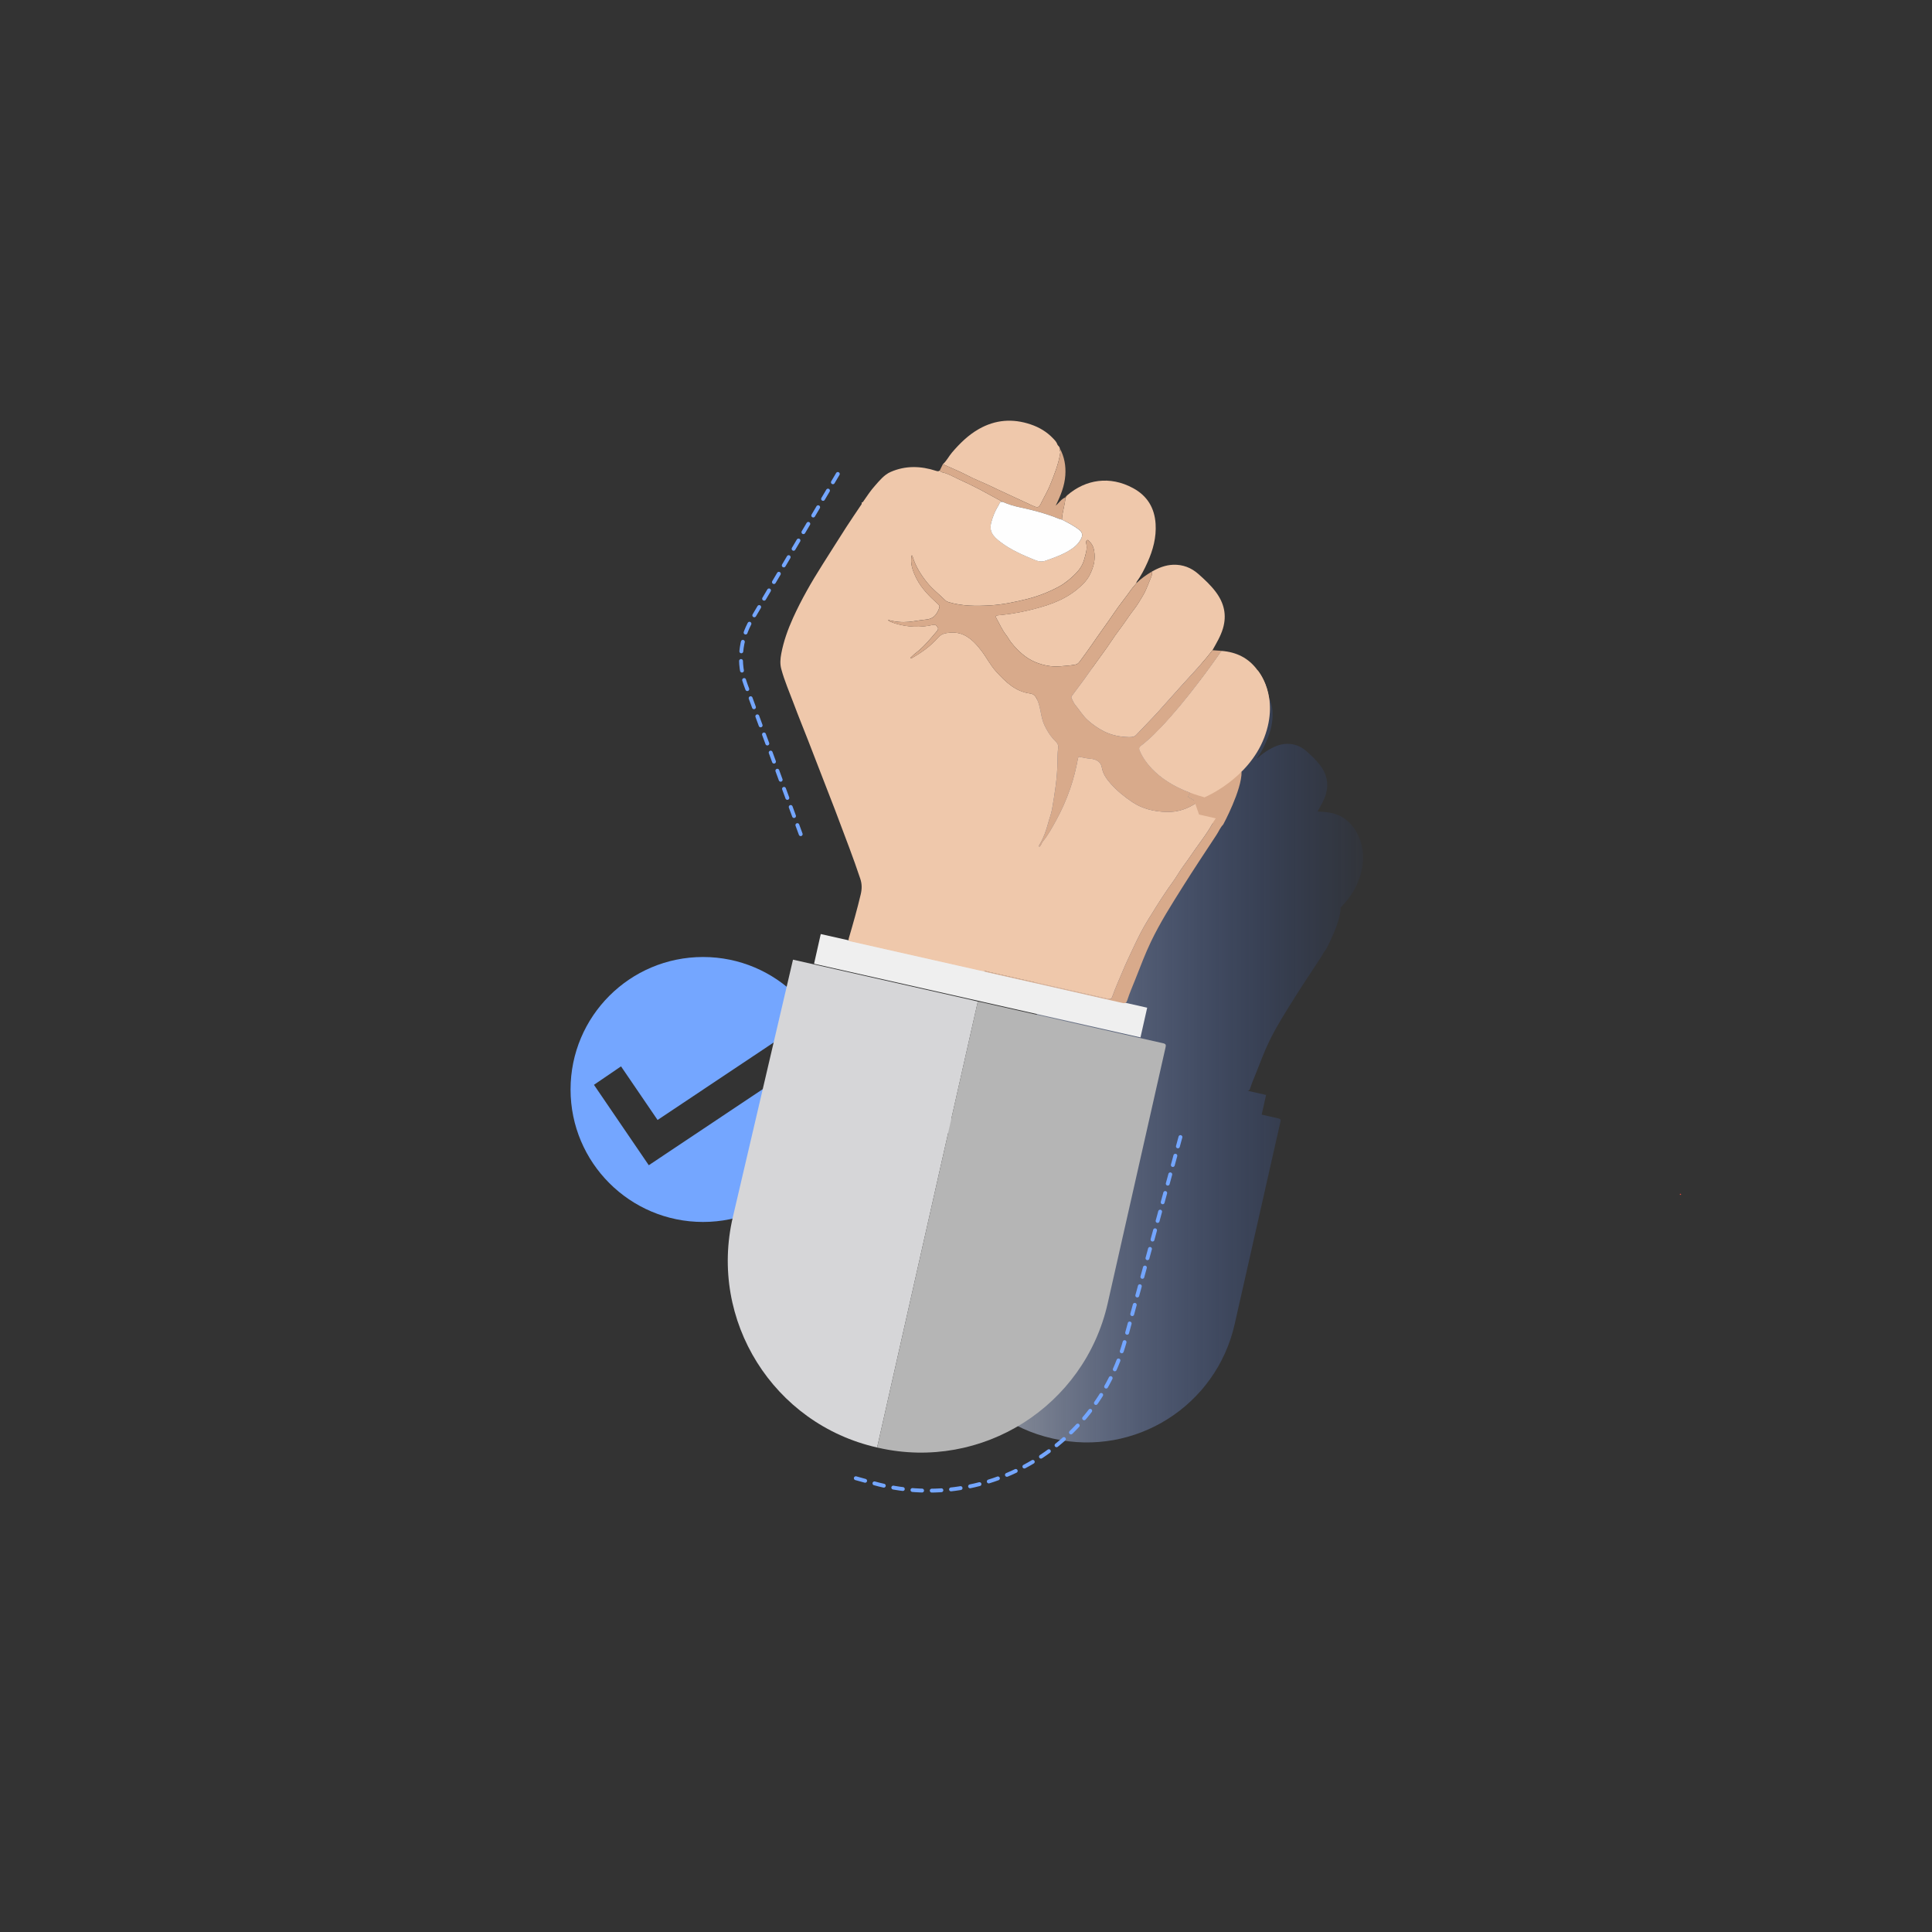 <?xml version="1.0" encoding="utf-8"?>
<!-- Generator: Adobe Illustrator 26.1.0, SVG Export Plug-In . SVG Version: 6.00 Build 0)  -->
<svg version="1.1" id="Layer_1" xmlns="http://www.w3.org/2000/svg" xmlns:xlink="http://www.w3.org/1999/xlink" x="0px" y="0px"
	 viewBox="0 0 1000 1000" style="enable-background:new 0 0 1000 1000;" xml:space="preserve">
<rect x="0" y="0" width="1000" height="1000" fill="#333333" stroke="none"/>
<style type="text/css">
	.st0{fill:#606060;}
	.st1{fill:#FFFFFF;}
	.st2{fill:#E6E6E6;}
	.st3{opacity:0.2;fill:#B5B5B5;}
	.st4{fill:url(#SVGID_1_);}
	.st5{fill:#D6D6D8;}
	.st6{fill:url(#SVGID_00000029020551414628857750000006164436249406442903_);}
	.st7{fill:url(#SVGID_00000116221116699009092470000000765129021076061091_);}
	.st8{opacity:0.55;fill:none;stroke:#74A6FF;stroke-width:2;stroke-linecap:round;stroke-miterlimit:10;stroke-dasharray:7;}
	.st9{fill:#2961EA;}
	.st10{fill:#1C5EF5;}
	.st11{fill:#D6D6D6;}
	.st12{fill:#C0C2BF;}
	.st13{opacity:0.24;}
	.st14{opacity:0.36;fill:#BCBCBC;}
	.st15{fill:#2A4570;}
	.st16{fill:#3165AF;}
	.st17{fill:#74A6FF;}
	.st18{fill:#6B6B6B;}
	.st19{fill:#B5B5B5;}
	.st20{fill:none;stroke:#74A6FF;stroke-miterlimit:10;}
	.st21{fill:none;stroke:#74A6FF;stroke-width:2;stroke-linecap:round;stroke-miterlimit:10;stroke-dasharray:7;}
	.st22{fill:#DDE3EA;}
	.st23{fill:url(#SVGID_00000071554740248537251320000004805943944273303979_);}
	.st24{fill:url(#SVGID_00000135657672088966591010000001835600878824112302_);}
	.st25{opacity:0.47;fill:#6B6B6B;}
	.st26{fill:#EFEFEF;}
	.st27{fill-rule:evenodd;clip-rule:evenodd;fill:#B28B67;}
	.st28{fill-rule:evenodd;clip-rule:evenodd;fill:#D6D6D8;}
	.st29{fill-rule:evenodd;clip-rule:evenodd;fill:#74A6FF;}
	.st30{fill-rule:evenodd;clip-rule:evenodd;fill:#6595DB;}
	.st31{fill-rule:evenodd;clip-rule:evenodd;fill:#B5B5B5;}
	.st32{opacity:0.5;fill:none;stroke:#74A6FF;stroke-width:3;stroke-linecap:round;stroke-miterlimit:10;stroke-dasharray:7;}
	.st33{opacity:0.1;fill-rule:evenodd;clip-rule:evenodd;fill:#74A6FF;}
	.st34{opacity:0.2;fill-rule:evenodd;clip-rule:evenodd;fill:#74A6FF;}
	.st35{opacity:0.38;fill-rule:evenodd;clip-rule:evenodd;fill:#74A6FF;}
	.st36{opacity:0.7;fill-rule:evenodd;clip-rule:evenodd;fill:#74A6FF;}
	.st37{fill-rule:evenodd;clip-rule:evenodd;fill:#F2BD8C;}
	.st38{fill-rule:evenodd;clip-rule:evenodd;fill:#6B6B6B;}
	.st39{opacity:0.54;fill-rule:evenodd;clip-rule:evenodd;fill:#FFFFFF;}
	
		.st40{opacity:0.5;fill-rule:evenodd;clip-rule:evenodd;fill:none;stroke:#74A6FF;stroke-width:3;stroke-linecap:round;stroke-miterlimit:10;stroke-dasharray:7;}
	.st41{fill-rule:evenodd;clip-rule:evenodd;fill:none;stroke:#74A6FF;stroke-width:6;stroke-linecap:round;stroke-miterlimit:10;}
	.st42{fill-rule:evenodd;clip-rule:evenodd;fill:#070707;}
	.st43{opacity:0.48;}
	.st44{fill:#4A545F;}
	.st45{fill:#4576BF;}
	.st46{fill:#C5DDFF;}
	.st47{fill:none;stroke:#74A6FF;stroke-width:2;stroke-linecap:round;stroke-miterlimit:10;stroke-dasharray:5;}
	.st48{fill:url(#SVGID_00000044879482901219528530000016828423173386382479_);}
	.st49{fill:#333333;}
	.st50{fill:url(#SVGID_00000052806743623399281450000009673963361170000279_);}
	.st51{fill:#E44C3D;}
	.st52{fill:#D8AA8B;}
	.st53{fill:#EFC8AB;}
	.st54{fill:#E4A26B;}
	.st55{fill:#FEFEFE;}
	.st56{fill:url(#SVGID_00000103255406931898455910000015262449446826277256_);}
	.st57{opacity:0.23;fill:#74A6FF;}
	.st58{fill:none;}
	.st59{fill:url(#SVGID_00000129894753422163905300000001386480597187754653_);}
	.st60{opacity:0.33;}
	.st61{fill-rule:evenodd;clip-rule:evenodd;fill:#915B3C;}
	.st62{opacity:0.5;fill:none;stroke:#74A6FF;stroke-width:2;stroke-linecap:round;stroke-miterlimit:10;stroke-dasharray:7;}
	.st63{fill:url(#SVGID_00000088843636351879045960000014870122557176236976_);}
	.st64{fill:url(#SVGID_00000116954669758286367590000011375784400347023806_);}
	.st65{fill:#F2BD8C;}
	.st66{fill:#B28B67;}
	.st67{fill:#D3A681;}
	.st68{opacity:0.16;fill:#606060;}
	.st69{opacity:0.72;fill:none;stroke:#74A6FF;stroke-width:2;stroke-linecap:round;stroke-miterlimit:10;stroke-dasharray:7;}
	.st70{fill:url(#SVGID_00000170267174083428658470000015070300051901996426_);}
	.st71{clip-path:url(#SVGID_00000007409950584977750880000013169391239916209794_);}
	.st72{opacity:0.19;fill:#606060;}
</style>
<path class="st17" d="M363.89,495.34c-37.87,0-68.57,30.7-68.57,68.57c0,37.87,30.7,68.57,68.57,68.57s68.57-30.7,68.57-68.57
	C432.46,526.04,401.76,495.34,363.89,495.34z M335.81,603.12l-28.38-41.62l14.01-9.55l18.92,27.75l69.89-46.65l9.41,14.1
	L335.81,603.12z"/>
<linearGradient id="SVGID_1_" gradientUnits="userSpaceOnUse" x1="483.424" y1="536.292" x2="705.522" y2="536.292">
	<stop  offset="0" style="stop-color:#FFFFFF;stop-opacity:0.59"/>
	<stop  offset="1" style="stop-color:#1E5EF3;stop-opacity:0.04"/>
</linearGradient>
<path class="st4" d="M700.51,428.27c0-0.01,0-0.01-0.01-0.02c-0.01-0.01-0.01-0.01-0.01-0.01c-3.67-5.07-8.69-7.49-14.8-7.96
	c-1.23-0.08-2.48-0.18-3.72-0.26c1.61-2.9,3.34-5.71,4.31-8.95c1.62-5.54,0.43-10.41-2.93-14.91c-2.06-2.75-4.57-5.07-7.12-7.34
	c-2.97-2.62-6.44-3.95-10.38-3.8c-3.17,0.11-6.05,1.28-8.78,2.83c-2.23,1.33-4.35,2.81-6.21,4.63c0-0.13-0.06-0.29,0-0.37
	c1.83-2.53,3.25-5.29,4.51-8.14c2.24-5.01,3.65-10.17,3.29-15.73c-0.43-6.55-3.46-11.48-9.23-14.6c-9.54-5.17-19.39-3.56-26.9,2.86
	c-0.02,0.06-0.03,0.12-0.05,0.17c0.02-0.05,0.03-0.1,0.04-0.16c-0.24,0.04-0.37,0.21-0.4,0.45c-0.26,0.03-0.38,0.19-0.39,0.44
	c-1.68,0.61-2.55,2.19-4,3.39c2.02-4.06,3.65-8.06,3.95-12.48c0.26-3.86-0.4-7.5-2.22-10.92c-0.12-0.48-0.38-0.87-0.74-1.19
	c-0.09-0.14-0.18-0.27-0.27-0.41c-0.3-1-1.01-1.73-1.7-2.47c-2.58-2.74-5.7-4.61-9.26-5.81c-7.36-2.48-14.43-1.96-21.21,1.88
	c-4.32,2.46-7.78,5.87-10.98,9.6c-1.34,1.56-2.22,3.45-3.76,4.82h-0.02c-0.42,0.85-0.84,1.68-1.25,2.53
	c-0.23,0.28-0.49,0.37-0.76,0.37c-0.26,0-0.54-0.08-0.82-0.17c-6.23-2.03-12.44-2.21-18.52,0.43c-2.75,1.2-4.6,3.57-6.54,5.76
	c-1.65,1.86-3.03,3.92-4.44,5.97c-0.25,0.34-0.4,0.83-0.96,0.8c0.28,0.62-0.21,1-0.48,1.42c-1.91,2.9-3.89,5.74-5.76,8.65
	c-3.32,5.15-6.57,10.35-9.87,15.52c-4.43,6.99-8.54,14.15-11.96,21.7c-2.14,4.72-3.88,9.56-4.83,14.65
	c-0.4,2.07-0.56,4.19-0.01,6.23c1.32,4.88,3.35,9.53,5.12,14.27c1.88,5.04,3.93,10.01,5.87,15.02c2.03,5.22,4.03,10.43,6.05,15.64
	c1.64,4.22,3.3,8.42,4.91,12.66c2,5.26,3.94,10.54,5.95,15.79c1.59,4.16,3.02,8.36,4.46,12.56c0.73,2.15,0.7,4.22,0.19,6.42
	c-1.43,6.05-3.14,12.04-4.89,18.02c-0.23,0.8-0.03,1.05,0.63,1.21l-12.05-2.72l-2.3,10.2c-3.04-0.69-6.08-1.37-9.12-2.06
	l-24.62,105.37c-9.97,42.43,16.57,84.86,59.08,94.45v0.01l0.68,0.15c42.24,9.54,84.23-16.97,93.77-59.22
	c7.93-35.1,19.76-87.47,23.69-104.8c0.24-1.09,0.16-1.48-1.06-1.76c-2.88-0.65-5.77-1.29-8.65-1.95l2.3-10.19l-9.62-2.17
	c0.75,0,1.12-0.44,1.33-1.11c0.93-2.94,2.17-5.75,3.3-8.6c2.08-5.24,4.04-10.52,6.49-15.61c3.76-7.82,8.41-15.13,13.02-22.47
	c4.47-7.11,9.12-14.11,13.75-21.11c0.92-1.41,1.53-3.02,2.74-4.23c0,0,7.68-14.17,7.54-21.66c3.63-3.63,7.08-8.25,9.28-13.94
	C709.52,439.32,701.05,428.91,700.51,428.27z M640.48,562.68c-0.26,0.24-0.57,0.27-0.96,0.21
	C639.9,562.94,640.2,562.92,640.48,562.68z M621.75,357.43h0.01c-0.03,0.34-0.06,0.69-0.1,1.03
	C621.69,358.12,621.73,357.78,621.75,357.43z M586.18,551.12c0.73,0.17,1.47,0.29,2.21,0.45c0.29,0.08,0.59,0.17,0.88,0.25
	L586.18,551.12z M586.23,353.94c0.76,0.41,1.52,0.82,2.27,1.22c-0.75-0.41-1.5-0.82-2.27-1.21c-0.4-0.21-0.79-0.41-1.19-0.61
	L586.23,353.94z M665.2,515.68c-0.06,0.07-0.12,0.16-0.18,0.23c0.05-0.08,0.12-0.16,0.17-0.23c0.23-0.3,0.45-0.61,0.68-0.92
	C665.65,515.07,665.43,515.37,665.2,515.68z M675.09,501.27c-0.59,0.83-1.16,1.66-1.73,2.49c0.57-0.83,1.14-1.66,1.72-2.49
	c0.45-0.62,0.89-1.23,1.34-1.85C675.97,500.04,675.53,500.66,675.09,501.27z"/>
<path class="st51" d="M869.68,617.85c0.22,0.12,0.65,0.19,0.39,0.53c-0.2,0.26-0.49-0.01-0.7-0.19
	C869.47,618.08,869.57,617.96,869.68,617.85z"/>
<path class="st5" d="M453.99,749.22L453.99,749.22c4.23-18.72,32.22-142.71,36.46-161.42c0.13-0.58,0.28-1.74,0.61-1.56
	c0.9,0.48,2.17-0.23,2.81,1.05c0.5,1.05,1.17,2.03,2.02,2.89c0.48,0.48,0.82,0.44,1.29,0.1c0.69-0.49,0.09-1.02-0.17-1.53
	c-0.35-0.7-0.72-1.4-1.22-2.01c-0.84-1.02-1.25-1.77-0.03-2.34c0.54-0.26,0.95-0.61,0.49-1.31c-0.46-0.72-0.93-0.38-1.41-0.07
	c-0.55,0.36-1.09,0.73-1.52-0.13c-0.37-0.72-0.26-1.33,0.5-1.68c0.47-0.22,0.78-0.49,0.54-1.03c-0.21-0.46-0.43-0.95-1.13-0.67
	c-1.03,0.42-0.83-0.27-0.73-0.84c0.05-0.28,0.13-0.56,0.19-0.83l13.42-59.44c-1.04-0.26-2.06-0.53-3.11-0.76
	c-30.85-6.97-61.7-13.91-92.55-20.92l-31.11,133.15C366.74,683.48,400.27,737.09,453.99,749.22z"/>
<rect x="421.02" y="502.68" transform="matrix(0.975 0.22 -0.22 0.975 124.918 -99.275)" class="st26" width="173.29" height="15.77"/>
<path class="st19" d="M454.85,749.42l-0.86-0.19c3.12-13.82,30.01-132.92,33.14-146.74l3.31-14.68c0.02-0.11,0.04-0.24,0.07-0.37
	l15.59-69.03c0.61,0.12,1.22,0.19,1.82,0.33c31.34,7.09,62.66,14.19,94.02,21.22c1.53,0.35,1.64,0.84,1.33,2.22
	c-4.97,21.89-19.92,88.08-29.93,132.42C561.29,727.97,508.24,761.47,454.85,749.42z"/>
<path class="st52" d="M633.12,426.8c0,0,9.7-17.91,9.52-27.37l-17.28,8.08l0.42,18.39L633.12,426.8z"/>
<path class="st53" d="M629.36,423.59c-1.47,1.95-2.54,4.15-3.86,6.2c-2.09,3.24-4.39,6.33-6.62,9.44c-2.03,2.85-3.94,5.78-6.05,8.59
	c-2.31,3.08-4.13,6.53-6.44,9.61c-2.07,2.76-3.89,5.67-5.81,8.53c-1.56,2.3-2.94,4.73-4.44,7.08c-2.18,3.38-4.22,6.85-6.07,10.43
	c-1.35,2.63-2.62,5.3-3.88,7.98c-1.76,3.72-3.53,7.46-5.11,11.26c-1.8,4.32-3.75,8.6-5.31,13.01c-0.58,1.65-1.31,1.51-2.58,1.22
	c-20.64-4.68-41.27-9.34-61.91-13.99c-0.63-0.14-1.28-0.52-1.96-0.17c-0.94-0.19-1.88-0.36-2.81-0.57l-65.07-14.69
	c-0.44-0.1-0.88-0.19-1.32-0.3c-0.83-0.21-1.08-0.51-0.79-1.53c2.22-7.55,4.36-15.11,6.18-22.77c0.65-2.76,0.69-5.38-0.24-8.1
	c-1.81-5.31-3.63-10.62-5.63-15.87c-2.54-6.64-4.99-13.32-7.52-19.97c-2.03-5.34-4.14-10.65-6.2-15.99
	c-2.55-6.58-5.08-13.17-7.65-19.76c-2.47-6.33-5.05-12.61-7.42-18.97c-2.24-5.99-4.82-11.86-6.48-18.04
	c-0.69-2.57-0.49-5.25,0.01-7.86c1.21-6.44,3.4-12.55,6.1-18.52c4.33-9.54,9.52-18.58,15.12-27.41c4.15-6.54,8.27-13.1,12.46-19.62
	c2.37-3.68,4.86-7.28,7.29-10.93c0.34-0.53,0.96-1.01,0.6-1.79c0.71,0.02,0.9-0.59,1.22-1.03c1.78-2.58,3.53-5.19,5.62-7.54
	c2.45-2.76,4.79-5.76,8.26-7.27c7.69-3.34,15.54-3.1,23.41-0.55c0.7,0.22,1.41,0.45,1.99-0.25c0.31,0.38,0.47,0.86,1.07,0.98
	c3.15,0.63,5.89,2.32,8.75,3.64c3.46,1.59,6.94,3.21,10.34,4.99c4.21,2.2,8.3,4.61,12.54,6.76c-0.86-0.23-1.51-0.06-1.88,0.87
	c-0.25,0.62-0.62,1.19-0.96,1.77c-1.41,2.39-2.39,4.97-3.14,7.6c-1.39,4.93,0.73,7.44,4.73,10.5c5.32,4.05,11.41,6.67,17.54,9.19
	c1.87,0.77,3.66,1.21,5.8,0.45c4.3-1.52,8.56-3,12.47-5.42c2.55-1.58,4.68-3.41,5.98-6.13c0.86-1.81,0.45-3.2-1.08-4.41
	c-2.75-2.17-5.86-3.72-8.96-5.3c0.16-3.9,1.59-7.6,1.84-11.48c0.34-0.05,0.44-0.3,0.49-0.59c0.31-0.07,0.43-0.3,0.5-0.58
	c9.49-8.13,21.94-10.17,34-3.63c7.29,3.95,11.11,10.17,11.65,18.46c0.45,7.02-1.33,13.55-4.15,19.87c-1.6,3.61-3.4,7.08-5.72,10.28
	c-0.07,0.1,0,0.31,0,0.46c-0.84,1.22-1.94,2.24-2.8,3.48c-2.8,3.98-5.9,7.75-8.62,11.77c-3.79,5.6-7.83,11.02-11.63,16.61
	c-2.05,3.01-4.26,5.96-6.42,8.91c-0.67,0.93-1.35,1.36-2.39,1.54c-2.59,0.47-5.21,0.63-7.82,0.84c-4.36,0.35-8.63-0.51-12.52-2.1
	c-5.16-2.1-9.26-5.92-12.73-10.31c-0.93-1.19-1.6-2.57-2.54-3.76c-2.09-2.65-3.42-5.77-5.07-8.69c-0.45-0.79-0.41-1.42,0.7-1.53
	c5.04-0.48,10.03-1.21,14.97-2.36c9.38-2.18,18.51-4.83,26.16-11.13c2.76-2.27,5.26-4.76,6.74-7.92c1.51-3.21,2.56-6.58,2.24-10.35
	c-0.21-2.55-0.76-4.66-2.6-6.39c-0.35-0.32-0.59-1.03-1.18-0.77c-0.65,0.29-0.66,1.07-0.52,1.63c0.71,2.96-0.34,5.7-1.08,8.44
	c-0.72,2.71-2.32,5.13-4.25,7.09c-2.63,2.68-5.51,5.13-8.91,6.96c-5.11,2.74-10.48,4.85-16.04,6.27
	c-6.39,1.62-12.87,2.99-19.52,3.38c-7.25,0.43-14.44,0.41-21.48-1.69c-0.58-0.17-1.19-0.46-1.61-0.88
	c-3.05-3.01-6.46-5.61-9.22-8.95c-3.39-4.12-6.14-8.52-7.72-13.62c-0.09-0.29-0.03-0.72-0.54-0.7c-0.9,4.38,0.67,8.3,2.56,12.03
	c2.65,5.22,6.8,9.29,11.1,13.15c1.03,0.93,0.87,1.49,0.44,2.54c-1.28,3.05-2.91,5.17-6.72,5.47c-2.96,0.24-5.94,0.92-8.93,1.19
	c-3.48,0.31-6.96,0.03-10.7-1.04c0.39,0.46,0.47,0.63,0.61,0.68c1.08,0.43,2.16,0.92,3.28,1.24c6.42,1.87,12.91,2.18,19.41,0.66
	c1.34-0.31,1.7,0.38,2.28,1.09c0.72,0.85,0.28,1.55-0.31,2.24c-3.4,4-6.7,8.08-10.94,11.28c-0.99,0.74-1.83,1.66-2.76,2.51
	c0.36,0.28,0.56,0.2,0.76,0.09c5.08-2.84,9.78-6.26,13.6-10.6c1.71-1.95,3.47-2.3,5.72-2.54c3.07-0.33,6.02,0.19,8.58,1.63
	c3.22,1.81,5.74,4.58,8,7.51c2.76,3.58,4.77,7.68,7.83,11.04c4.85,5.31,9.92,10.28,17.53,11.28c1.98,0.26,2.91,1.53,3.67,3.21
	c1.93,4.26,1.73,9.08,3.79,13.33c1.24,2.55,2.64,4.89,4.51,7c1.16,1.31,2.82,2.27,2.53,4.53c-0.31,2.49-0.31,5.01-0.35,7.53
	c-0.12,8.13-1.41,16.14-2.79,24.13c-0.44,2.56-1.41,4.96-2.07,7.45c-0.97,3.62-2.19,7.16-4.07,10.44c-0.3,0.53-0.84,1.01-0.51,1.76
	c1.01-0.7,1.18-1.93,1.87-2.79c2.67-3.3,4.73-7.01,6.75-10.71c2.92-5.32,5.39-10.85,7.38-16.62c1.77-5.12,3.06-10.32,4.03-15.62
	c0.18-0.99,0.5-0.91,1.18-0.77c1.69,0.37,3.38,0.71,5.13,0.86c2.93,0.25,5.52,1.38,6.07,4.61c0.58,3.39,2.48,5.96,4.61,8.37
	c3.31,3.72,7.2,6.87,11.32,9.6c5.21,3.45,11.15,4.78,17.37,5c6,0.22,11.32-1.66,16.17-5.06
	C623.25,417.71,626.34,420.62,629.36,423.59z"/>
<path class="st19" d="M590.35,386.46c-0.18,0.11-0.32,0.2-0.43,0.3c0.12-0.24,0.3-0.45,0.52-0.62c2.51-1.9,5.19-4.3,7.92-7.03
	c-0.11,0.21-0.26,0.4-0.4,0.56C595.76,382.3,593.28,384.67,590.35,386.46z"/>
<path class="st19" d="M601.4,376.15c-0.39,0.44-0.77,0.87-1.24,1.14c1.92-1.98,3.87-4.1,5.8-6.29
	C604.43,372.71,602.93,374.43,601.4,376.15z"/>
<path class="st19" d="M607.05,369.78c-0.37,0.41-0.73,0.82-1.1,1.23c13.23-15.02,25.77-33.3,26.3-34.09
	c-0.62,1.46-1.28,2.91-1.87,4.35c-0.81,1.94-2.09,3.52-3.15,5.23c-2.34,3.77-5.5,6.93-8.42,10.25
	C614.95,361.15,610.98,365.44,607.05,369.78z"/>
<path class="st19" d="M614.88,412.42l1.2-2.1c-18.82-7.02-24.73-18.22-26.26-22.05c-0.11-0.26-0.14-0.52-0.12-0.79
	c0.02,0.1,0.06,0.21,0.11,0.34c0.79,1.95,2.26,3.45,3.28,5.23c0.5,0.86,0.53,2.23,1.97,2c1.18-0.19,1.73,0.5,2.4,1.18
	c3.49,3.55,7.37,6.6,11.77,8.93c3.45,1.83,6.89,3.71,10.76,4.57c-0.62,0.44-1.24,0.87-1.85,1.31c-0.16,0.11-0.31,0.22-0.45,0.33
	c-0.63,0.48-0.81,0.94-0.06,1.59c0.78,0.69,1.71,1.26,2.18,2.25L614.88,412.42z"/>
<path class="st53" d="M633.01,325.24c-1.21,4.1-3.4,7.65-5.43,11.31c-3.81,4.98-8.02,9.62-12.28,14.24
	c-5.35,5.79-10.51,11.76-15.82,17.61c-3.71,4.08-7.62,7.98-11.39,12.01c-1.01,1.08-2.47,1.15-3.77,1.13
	c-4.51-0.09-8.96-0.98-12.95-3c-2.97-1.51-5.77-3.45-8.35-5.76c-2.58-2.33-4.27-5.26-6.44-7.84c-0.85-1-1.33-2.33-1.95-3.52
	c-0.24-0.44-0.11-0.87,0.18-1.26c2.12-2.83,4.25-5.66,6.33-8.52c2.04-2.82,4.04-5.67,6.05-8.51c2.64-3.7,5.4-7.31,7.89-11.11
	c2.8-4.29,6.05-8.25,8.88-12.52c1.77-2.68,3.98-5.08,5.57-7.84c1.23-2.1,2.63-4.11,3.6-6.4c0.84-1.98,1.69-3.96,2.46-5.98
	c0.41-1.08,1.03-2.14,0.52-3.37c3.45-1.97,7.09-3.44,11.09-3.59c4.98-0.18,9.37,1.49,13.11,4.81c3.23,2.87,6.4,5.8,9,9.28
	C633.55,312.09,635.06,318.24,633.01,325.24z"/>
<path class="st53" d="M653.87,379.68c-0.53,1.5-1.36,2.78-2.55,3.87c-6.43,5.92-12.69,12.02-19.33,17.71
	c-2.49,2.13-5.17,4.01-7.84,5.91c-1.04,0.73-2.07,1.46-3.09,2.2c-0.33,0.24-0.66,0.42-1.08,0.36c-3.86-0.86-7.3-2.75-10.76-4.57
	c-4.41-2.33-8.28-5.39-11.77-8.93c-0.67-0.67-1.22-1.37-2.4-1.18c-1.44,0.23-1.46-1.14-1.97-2c-1.02-1.78-2.49-3.28-3.28-5.23
	c-0.05-0.13-0.09-0.25-0.11-0.34c0,0,0,0,0-0.01c-0.08-0.32-0.02-0.52,0.21-0.71c0.1-0.1,0.25-0.19,0.43-0.3
	c2.94-1.79,5.41-4.16,7.61-6.78c0.14-0.16,0.3-0.35,0.4-0.56c0.6-0.59,1.19-1.2,1.79-1.82c0.47-0.27,0.86-0.71,1.24-1.14
	c1.53-1.72,3.03-3.44,4.55-5.14c0.37-0.41,0.73-0.82,1.1-1.23c3.92-4.34,7.9-8.63,11.76-13.03c2.92-3.32,6.09-6.48,8.42-10.25
	c1.06-1.72,2.34-3.29,3.15-5.23c0.59-1.44,1.26-2.89,1.87-4.35c0.01-0.02,0.02-0.03,0.02-0.03c7.72,0.59,14.06,3.66,18.69,10.05
	c0,0,0.01,0.01,0.02,0.03c4.51,6.24,6.48,13.19,6.09,20.8C656.87,371.93,655.82,375.95,653.87,379.68z"/>
<path class="st53" d="M488.04,240.27c1.96-1.74,3.07-4.13,4.75-6.09c4.05-4.72,8.43-9.04,13.88-12.13c8.56-4.86,17.5-5.52,26.8-2.38
	c4.51,1.52,8.44,3.88,11.7,7.34c0.87,0.92,1.77,1.84,2.15,3.11c0.12,0.17,0.23,0.34,0.35,0.51c0.46,0.41,0.79,0.91,0.93,1.52
	c-0.45,0.75,0.32,1.35,0.21,2.1c-0.88,5.93-3.13,11.44-5.34,16.93c-1.19,2.97-2.89,5.74-4.29,8.63c-1.5,3.11-1.84,3.27-4.9,1.82
	c-0.1-0.05-0.21-0.07-0.32-0.12c-5.7-2.64-11.4-5.28-17.1-7.94c-1.97-0.92-3.92-1.9-5.9-2.8c-3.25-1.49-6.59-2.78-9.74-4.44
	C496.94,244.08,492.44,242.29,488.04,240.27z"/>
<g>
	<path class="st52" d="M629.36,423.59c0,0,9.59-13.37,11.62-22.56l-23.35,11.93l2.99,8.65L629.36,423.59z"/>
	<path class="st52" d="M619.8,415.22c-4.85,3.41-10.17,5.28-16.17,5.06c-6.22-0.21-12.16-1.55-17.37-5
		c-4.12-2.73-8.01-5.88-11.32-9.6c-2.13-2.41-4.03-4.98-4.61-8.37c-0.55-3.23-3.15-4.36-6.07-4.61c-1.75-0.15-3.44-0.49-5.13-0.86
		c-0.68-0.14-0.99-0.22-1.18,0.77c-0.97,5.3-2.26,10.5-4.03,15.62c-1.99,5.77-4.46,11.31-7.38,16.62c-2.02,3.7-4.08,7.4-6.75,10.71
		c-0.69,0.86-0.86,2.08-1.87,2.79c-0.33-0.75,0.21-1.23,0.51-1.76c1.88-3.28,3.1-6.82,4.07-10.44c0.66-2.48,1.63-4.89,2.07-7.45
		c1.38-7.99,2.67-16,2.79-24.13c0.03-2.51,0.04-5.03,0.35-7.53c0.29-2.26-1.37-3.22-2.53-4.53c-1.87-2.11-3.27-4.46-4.51-7
		c-2.06-4.25-1.86-9.07-3.79-13.33c-0.76-1.68-1.69-2.95-3.67-3.21c-7.61-1-12.68-5.97-17.53-11.28c-3.07-3.36-5.07-7.46-7.83-11.04
		c-2.26-2.93-4.78-5.69-8-7.51c-2.57-1.44-5.51-1.96-8.58-1.63c-2.25,0.24-4.01,0.59-5.72,2.54c-3.82,4.34-8.52,7.75-13.6,10.6
		c-0.2,0.11-0.4,0.19-0.76-0.09c0.93-0.86,1.77-1.77,2.76-2.51c4.24-3.2,7.54-7.28,10.94-11.28c0.59-0.69,1.03-1.39,0.31-2.24
		c-0.58-0.7-0.93-1.4-2.28-1.09c-6.5,1.51-12.99,1.21-19.41-0.66c-1.12-0.32-2.19-0.81-3.28-1.24c-0.13-0.05-0.22-0.22-0.61-0.68
		c3.75,1.07,7.22,1.35,10.7,1.04c2.99-0.27,5.98-0.95,8.93-1.19c3.81-0.31,5.44-2.42,6.72-5.47c0.43-1.05,0.59-1.61-0.44-2.54
		c-4.3-3.86-8.45-7.93-11.1-13.15c-1.9-3.73-3.46-7.65-2.56-12.03c0.51-0.03,0.45,0.41,0.54,0.7c1.57,5.1,4.33,9.51,7.72,13.62
		c2.75,3.34,6.16,5.94,9.22,8.95c0.42,0.41,1.03,0.7,1.61,0.88c7.04,2.1,14.23,2.13,21.48,1.69c6.65-0.39,13.13-1.76,19.52-3.38
		c5.56-1.42,10.93-3.53,16.04-6.27c3.41-1.82,6.28-4.28,8.91-6.96c1.93-1.96,3.52-4.38,4.25-7.09c0.73-2.74,1.78-5.48,1.08-8.44
		c-0.14-0.56-0.13-1.34,0.52-1.63c0.59-0.27,0.83,0.44,1.18,0.77c1.83,1.73,2.38,3.84,2.6,6.39c0.32,3.77-0.73,7.14-2.24,10.35
		c-1.48,3.16-3.98,5.65-6.74,7.92c-7.66,6.3-16.78,8.95-26.16,11.13c-4.93,1.15-9.93,1.88-14.97,2.36c-1.11,0.11-1.15,0.74-0.7,1.53
		c1.65,2.92,2.98,6.04,5.07,8.69c0.94,1.2,1.61,2.57,2.54,3.76c3.47,4.39,7.57,8.21,12.73,10.31c3.89,1.58,8.15,2.45,12.52,2.1
		c2.61-0.21,5.23-0.37,7.82-0.84c1.04-0.19,1.72-0.62,2.39-1.54c2.16-2.96,4.37-5.9,6.42-8.91c3.8-5.59,7.85-11,11.63-16.61
		c2.72-4.02,5.83-7.79,8.62-11.77c0.86-1.24,1.96-2.25,2.8-3.48c2.35-2.3,5.03-4.17,7.85-5.84c0.5,1.23-0.12,2.29-0.52,3.37
		c-0.76,2.01-1.62,3.99-2.46,5.98c-0.97,2.29-2.37,4.3-3.6,6.4c-1.6,2.76-3.8,5.16-5.57,7.84c-2.83,4.27-6.07,8.23-8.88,12.52
		c-2.49,3.81-5.25,7.42-7.89,11.11c-2.01,2.84-4.01,5.69-6.05,8.51c-2.08,2.86-4.22,5.69-6.33,8.52c-0.29,0.39-0.42,0.82-0.18,1.26
		c0.62,1.19,1.1,2.51,1.95,3.52c2.17,2.58,3.86,5.52,6.44,7.84c2.57,2.31,5.38,4.25,8.35,5.76c3.98,2.02,8.44,2.91,12.95,3
		c1.3,0.03,2.76-0.04,3.77-1.13c3.77-4.03,7.68-7.92,11.39-12.01c5.31-5.84,10.47-11.81,15.82-17.61
		c4.26-4.61,8.47-9.25,12.28-14.24c1.56,0.11,3.14,0.23,4.7,0.33c0,0,0,0.01-0.02,0.03c-0.54,0.79-13.07,19.07-26.3,34.09
		c-1.93,2.19-3.87,4.3-5.8,6.29c-0.6,0.62-1.2,1.23-1.79,1.82c-2.74,2.72-5.41,5.12-7.92,7.03c-0.22,0.18-0.4,0.38-0.52,0.62
		c-0.23,0.19-0.29,0.39-0.21,0.71c0,0.01,0,0.01,0,0.01c-0.02,0.26,0.01,0.53,0.12,0.79c1.52,3.83,7.44,15.04,26.26,22.05l-1.2,2.1
		L619.8,415.22z"/>
	<path class="st52" d="M629.36,423.59c1.25,1.07,2.51,2.14,3.76,3.21c-1.54,1.53-2.3,3.57-3.47,5.34
		c-5.85,8.86-11.72,17.71-17.37,26.69c-5.83,9.26-11.7,18.51-16.46,28.39c-3.09,6.42-5.57,13.11-8.2,19.73
		c-1.43,3.61-3,7.16-4.18,10.87c-0.33,1.03-0.93,1.65-2.39,1.32c-23.42-5.36-46.85-10.64-70.28-15.94
		c-0.49-0.11-0.97-0.27-1.46-0.41c0.69-0.35,1.33,0.03,1.96,0.17c20.64,4.65,41.28,9.3,61.91,13.99c1.27,0.29,2.01,0.43,2.59-1.22
		c1.55-4.42,3.51-8.69,5.3-13.02c1.58-3.8,3.35-7.53,5.11-11.26c1.26-2.68,2.53-5.35,3.89-7.98c1.85-3.58,3.89-7.04,6.06-10.43
		c1.5-2.34,2.88-4.77,4.44-7.07c1.92-2.85,3.74-5.77,5.81-8.53c2.31-3.08,4.13-6.53,6.44-9.61c2.1-2.8,4.02-5.74,6.05-8.58
		c2.23-3.12,4.53-6.21,6.62-9.44C626.82,427.75,627.9,425.55,629.36,423.59z"/>
	<path class="st52" d="M488.04,240.27c4.4,2.02,8.89,3.81,13.19,6.06c3.16,1.65,6.5,2.95,9.74,4.44c1.98,0.91,3.93,1.88,5.9,2.8
		c5.7,2.65,11.4,5.29,17.1,7.94c0.1,0.05,0.21,0.07,0.32,0.12c3.06,1.45,3.4,1.29,4.9-1.82c1.4-2.89,3.09-5.66,4.29-8.63
		c2.21-5.5,4.46-11,5.34-16.93c0.11-0.75-0.66-1.35-0.21-2.1c2.3,4.32,3.13,8.92,2.8,13.79c-0.38,5.59-2.44,10.65-4.99,15.77
		c1.84-1.5,2.93-3.51,5.07-4.28c-0.24,3.9-1.68,7.6-1.84,11.51c-0.49-0.13-0.99-0.22-1.46-0.41c-6.45-2.63-13.13-4.46-19.93-5.88
		c-3.14-0.65-6.19-1.52-9.11-2.84c-4.24-2.14-8.33-4.55-12.54-6.76c-3.4-1.78-6.87-3.39-10.34-4.98c-2.86-1.31-5.6-3.01-8.75-3.65
		c-0.6-0.12-0.76-0.6-1.07-0.97c0.53-1.07,1.05-2.14,1.58-3.2C488.01,240.26,488.04,240.27,488.04,240.27z"/>
</g>
<path class="st54" d="M552.47,256.3c-0.07,0.28-0.19,0.52-0.51,0.59C552,256.58,552.15,256.37,552.47,256.3z"/>
<path class="st54" d="M551.98,256.88c-0.06,0.29-0.16,0.54-0.5,0.6C551.47,257.13,551.61,256.91,551.98,256.88z"/>
<path class="st54" d="M547.68,230.63c-0.12-0.17-0.23-0.34-0.35-0.51C547.44,230.29,547.56,230.46,547.68,230.63z"/>
<path class="st55" d="M519.14,259.82c2.92,1.32,5.98,2.18,9.11,2.84c6.8,1.42,13.48,3.25,19.93,5.88c0.46,0.19,0.97,0.27,1.46,0.41
	c3.1,1.59,6.21,3.13,8.96,5.31c1.52,1.2,1.93,2.6,1.07,4.4c-1.3,2.72-3.43,4.56-5.98,6.14c-3.91,2.42-8.17,3.9-12.47,5.42
	c-2.15,0.76-3.94,0.32-5.81-0.45c-6.12-2.52-12.21-5.14-17.53-9.19c-4.01-3.05-6.13-5.57-4.73-10.5c0.75-2.64,1.73-5.22,3.14-7.6
	c0.34-0.58,0.71-1.16,0.96-1.78C517.63,259.76,518.28,259.6,519.14,259.82z"/>
<path class="st53" d="M654.36,381.81c-8.29,21.54-30.85,30.86-30.85,30.86c-2.25-0.42-3.53-2.94-3.53-2.94l30.98-62.8
	C650.97,346.94,662.64,360.27,654.36,381.81z"/>
<path class="st52" d="M623.52,412.68l-3.72,2.54l-4.91-2.8l1.2-2.1l0.17-0.31l3.73-0.27c0,0,1.07,2.11,2.98,2.79c0,0,0.01,0,0.02,0
	C623.16,412.6,623.33,412.65,623.52,412.68z"/>
<path class="st53" d="M623.52,412.68c-0.17-0.05-0.36-0.09-0.53-0.14c-0.01,0-0.02,0-0.02,0c-1.69-0.46-3.3-0.96-4.83-1.48
	c-0.7-0.23-1.38-0.48-2.05-0.73c-18.82-7.02-24.73-18.22-26.26-22.05c-0.11-0.26-0.14-0.52-0.12-0.79c0,0,0,0,0-0.01
	c0.02-0.25,0.08-0.49,0.21-0.71c0.12-0.24,0.3-0.45,0.52-0.62c2.51-1.9,5.19-4.3,7.92-7.03c0.6-0.59,1.19-1.2,1.79-1.82
	c1.92-1.98,3.87-4.1,5.8-6.29c13.23-15.02,25.77-33.3,26.3-34.09c0.01-0.02,0.02-0.03,0.02-0.03l-7.24,62.61l-0.88,7.67
	L623.52,412.68z"/>
<path class="st47" d="M433.65,245.32l-44.69,75.64c-5.97,10.1-7.08,22.36-3.03,33.37l28.95,78.62"/>
<path class="st47" d="M610.99,588.54l-28.64,105.18c-15.36,56.41-73.64,89.59-129.99,74l-10.96-3.03"/>
</svg>
